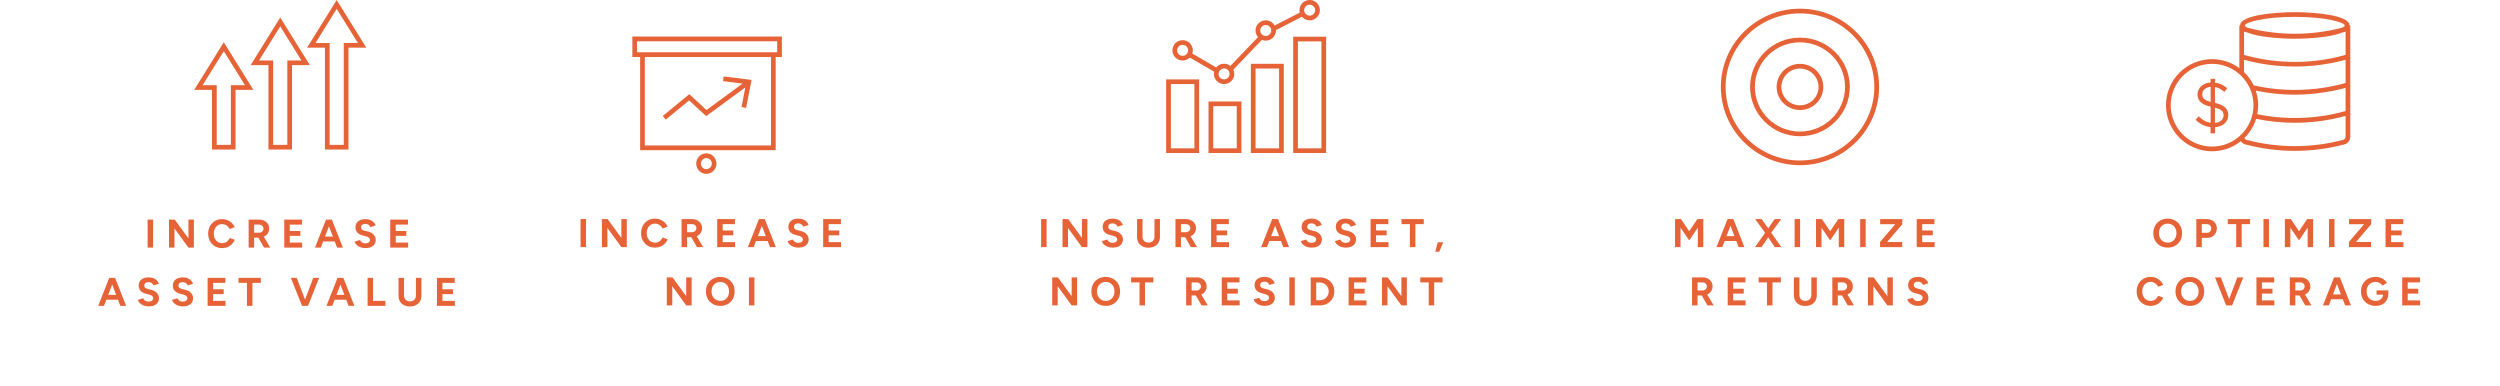 <svg width="1373" height="212" viewBox="0 0 1373 212" fill="none" xmlns="http://www.w3.org/2000/svg">
<path d="M81.07 136V120.6H84.084V136H81.07ZM92.819 136V120.6H95.965L103.489 130.94V120.6H106.481V136H103.489L95.833 125.462V136H92.819ZM122.023 136.264C120.527 136.264 119.199 135.927 118.041 135.252C116.882 134.563 115.973 133.624 115.313 132.436C114.653 131.233 114.323 129.855 114.323 128.3C114.323 126.745 114.653 125.374 115.313 124.186C115.973 122.983 116.875 122.045 118.019 121.37C119.177 120.681 120.505 120.336 122.001 120.336C123.057 120.336 124.039 120.527 124.949 120.908C125.858 121.275 126.65 121.795 127.325 122.47C128.014 123.13 128.542 123.893 128.909 124.758L126.115 125.792C125.865 125.249 125.535 124.78 125.125 124.384C124.714 123.973 124.245 123.658 123.717 123.438C123.189 123.203 122.617 123.086 122.001 123.086C121.106 123.086 120.307 123.313 119.603 123.768C118.913 124.208 118.371 124.817 117.975 125.594C117.593 126.371 117.403 127.273 117.403 128.3C117.403 129.327 117.601 130.236 117.997 131.028C118.393 131.805 118.943 132.421 119.647 132.876C120.351 133.316 121.157 133.536 122.067 133.536C122.697 133.536 123.269 133.419 123.783 133.184C124.311 132.935 124.773 132.597 125.169 132.172C125.579 131.747 125.909 131.255 126.159 130.698L128.953 131.71C128.586 132.605 128.058 133.397 127.369 134.086C126.694 134.775 125.902 135.311 124.993 135.692C124.083 136.073 123.093 136.264 122.023 136.264ZM136.556 136V120.6H142.276C143.361 120.6 144.322 120.813 145.158 121.238C145.994 121.663 146.647 122.25 147.116 122.998C147.585 123.731 147.82 124.589 147.82 125.572C147.82 126.54 147.571 127.405 147.072 128.168C146.588 128.916 145.921 129.503 145.07 129.928C144.219 130.339 143.251 130.544 142.166 130.544H139.57V136H136.556ZM145.026 136L141.462 129.818L143.772 128.168L148.436 136H145.026ZM139.57 127.794H142.298C142.753 127.794 143.156 127.699 143.508 127.508C143.875 127.317 144.161 127.053 144.366 126.716C144.586 126.379 144.696 125.997 144.696 125.572C144.696 124.912 144.454 124.377 143.97 123.966C143.501 123.555 142.892 123.35 142.144 123.35H139.57V127.794ZM156.126 136V120.6H165.872V123.35H159.14V126.848H164.948V129.532H159.14V133.25H165.96V136H156.126ZM185.141 136L179.245 120.6H182.259L188.331 136H185.141ZM172.975 136L179.047 120.6H182.061L176.165 136H172.975ZM175.835 132.612V129.95H185.493V132.612H175.835ZM200.736 136.264C199.959 136.264 199.233 136.169 198.558 135.978C197.883 135.787 197.282 135.523 196.754 135.186C196.226 134.834 195.786 134.445 195.434 134.02C195.097 133.595 194.877 133.147 194.774 132.678L197.722 131.798C197.913 132.297 198.25 132.729 198.734 133.096C199.218 133.448 199.827 133.631 200.56 133.646C201.337 133.661 201.968 133.492 202.452 133.14C202.951 132.788 203.2 132.333 203.2 131.776C203.2 131.292 203.002 130.889 202.606 130.566C202.225 130.229 201.697 129.972 201.022 129.796L199.02 129.268C198.272 129.077 197.612 128.791 197.04 128.41C196.468 128.014 196.021 127.53 195.698 126.958C195.375 126.386 195.214 125.719 195.214 124.956C195.214 123.504 195.691 122.375 196.644 121.568C197.612 120.747 198.976 120.336 200.736 120.336C201.719 120.336 202.577 120.483 203.31 120.776C204.058 121.055 204.681 121.458 205.18 121.986C205.679 122.514 206.06 123.137 206.324 123.856L203.398 124.758C203.222 124.259 202.899 123.834 202.43 123.482C201.961 123.13 201.367 122.954 200.648 122.954C199.915 122.954 199.335 123.123 198.91 123.46C198.499 123.797 198.294 124.274 198.294 124.89C198.294 125.374 198.455 125.755 198.778 126.034C199.115 126.313 199.57 126.525 200.142 126.672L202.166 127.178C203.486 127.501 204.513 128.08 205.246 128.916C205.979 129.752 206.346 130.683 206.346 131.71C206.346 132.619 206.126 133.419 205.686 134.108C205.246 134.783 204.608 135.311 203.772 135.692C202.936 136.073 201.924 136.264 200.736 136.264ZM214.319 136V120.6H224.065V123.35H217.333V126.848H223.141V129.532H217.333V133.25H224.153V136H214.319ZM66.091 168L60.195 152.6H63.209L69.281 168H66.091ZM53.925 168L59.997 152.6H63.011L57.115 168H53.925ZM56.785 164.612V161.95H66.443V164.612H56.785ZM81.686 168.264C80.909 168.264 80.183 168.169 79.508 167.978C78.834 167.787 78.232 167.523 77.704 167.186C77.176 166.834 76.736 166.445 76.384 166.02C76.047 165.595 75.827 165.147 75.724 164.678L78.672 163.798C78.863 164.297 79.2 164.729 79.684 165.096C80.168 165.448 80.777 165.631 81.51 165.646C82.288 165.661 82.918 165.492 83.402 165.14C83.901 164.788 84.15 164.333 84.15 163.776C84.15 163.292 83.952 162.889 83.556 162.566C83.175 162.229 82.647 161.972 81.972 161.796L79.97 161.268C79.222 161.077 78.562 160.791 77.99 160.41C77.418 160.014 76.971 159.53 76.648 158.958C76.326 158.386 76.164 157.719 76.164 156.956C76.164 155.504 76.641 154.375 77.594 153.568C78.562 152.747 79.926 152.336 81.686 152.336C82.669 152.336 83.527 152.483 84.26 152.776C85.008 153.055 85.632 153.458 86.13 153.986C86.629 154.514 87.01 155.137 87.274 155.856L84.348 156.758C84.172 156.259 83.85 155.834 83.38 155.482C82.911 155.13 82.317 154.954 81.598 154.954C80.865 154.954 80.286 155.123 79.86 155.46C79.45 155.797 79.244 156.274 79.244 156.89C79.244 157.374 79.406 157.755 79.728 158.034C80.066 158.313 80.52 158.525 81.092 158.672L83.116 159.178C84.436 159.501 85.463 160.08 86.196 160.916C86.93 161.752 87.296 162.683 87.296 163.71C87.296 164.619 87.076 165.419 86.636 166.108C86.196 166.783 85.558 167.311 84.722 167.692C83.886 168.073 82.874 168.264 81.686 168.264ZM100.44 168.264C99.662 168.264 98.936 168.169 98.262 167.978C97.587 167.787 96.986 167.523 96.458 167.186C95.93 166.834 95.49 166.445 95.138 166.02C94.8 165.595 94.58 165.147 94.478 164.678L97.426 163.798C97.616 164.297 97.954 164.729 98.438 165.096C98.922 165.448 99.53 165.631 100.264 165.646C101.041 165.661 101.672 165.492 102.156 165.14C102.654 164.788 102.904 164.333 102.904 163.776C102.904 163.292 102.706 162.889 102.31 162.566C101.928 162.229 101.4 161.972 100.726 161.796L98.724 161.268C97.976 161.077 97.316 160.791 96.744 160.41C96.172 160.014 95.724 159.53 95.402 158.958C95.079 158.386 94.918 157.719 94.918 156.956C94.918 155.504 95.394 154.375 96.348 153.568C97.316 152.747 98.68 152.336 100.44 152.336C101.422 152.336 102.28 152.483 103.014 152.776C103.762 153.055 104.385 153.458 104.884 153.986C105.382 154.514 105.764 155.137 106.028 155.856L103.102 156.758C102.926 156.259 102.603 155.834 102.134 155.482C101.664 155.13 101.07 154.954 100.352 154.954C99.618 154.954 99.039 155.123 98.614 155.46C98.203 155.797 97.998 156.274 97.998 156.89C97.998 157.374 98.159 157.755 98.482 158.034C98.819 158.313 99.274 158.525 99.846 158.672L101.87 159.178C103.19 159.501 104.216 160.08 104.95 160.916C105.683 161.752 106.05 162.683 106.05 163.71C106.05 164.619 105.83 165.419 105.39 166.108C104.95 166.783 104.312 167.311 103.476 167.692C102.64 168.073 101.628 168.264 100.44 168.264ZM114.023 168V152.6H123.769V155.35H117.037V158.848H122.845V161.532H117.037V165.25H123.857V168H114.023ZM135.624 168V155.35H131.004V152.6H143.236V155.35H138.638V168H135.624ZM166.21 168L172.04 152.6H175.274L169.158 168H166.21ZM165.88 168L159.742 152.6H162.976L168.828 168H165.88ZM191.456 168L185.56 152.6H188.574L194.646 168H191.456ZM179.29 168L185.362 152.6H188.376L182.48 168H179.29ZM182.15 164.612V161.95H191.808V164.612H182.15ZM201.881 168V152.6H204.895V165.25H211.671V168H201.881ZM225.115 168.308C223.839 168.308 222.732 168.059 221.793 167.56C220.855 167.061 220.129 166.365 219.615 165.47C219.117 164.561 218.867 163.49 218.867 162.258V152.6H221.881V162.258C221.881 162.918 222.013 163.497 222.277 163.996C222.556 164.48 222.937 164.854 223.421 165.118C223.92 165.382 224.499 165.514 225.159 165.514C225.819 165.514 226.391 165.382 226.875 165.118C227.374 164.854 227.755 164.48 228.019 163.996C228.298 163.497 228.437 162.918 228.437 162.258V152.6H231.451V162.258C231.451 163.49 231.187 164.561 230.659 165.47C230.146 166.365 229.413 167.061 228.459 167.56C227.521 168.059 226.406 168.308 225.115 168.308ZM239.968 168V152.6H249.714V155.35H242.982V158.848H248.79V161.532H242.982V165.25H249.802V168H239.968Z" fill="#E66338"/>
<path d="M318.83 135.729V120.329H321.844V135.729H318.83ZM330.579 135.729V120.329H333.725L341.249 130.669V120.329H344.241V135.729H341.249L333.593 125.191V135.729H330.579ZM359.783 135.993C358.287 135.993 356.959 135.656 355.801 134.981C354.642 134.292 353.733 133.353 353.073 132.165C352.413 130.963 352.083 129.584 352.083 128.029C352.083 126.475 352.413 125.103 353.073 123.915C353.733 122.713 354.635 121.774 355.779 121.099C356.937 120.41 358.265 120.065 359.761 120.065C360.817 120.065 361.799 120.256 362.709 120.637C363.618 121.004 364.41 121.525 365.085 122.199C365.774 122.859 366.302 123.622 366.669 124.487L363.875 125.521C363.625 124.979 363.295 124.509 362.885 124.113C362.474 123.703 362.005 123.387 361.477 123.167C360.949 122.933 360.377 122.815 359.761 122.815C358.866 122.815 358.067 123.043 357.363 123.497C356.673 123.937 356.131 124.546 355.735 125.323C355.353 126.101 355.163 127.003 355.163 128.029C355.163 129.056 355.361 129.965 355.757 130.757C356.153 131.535 356.703 132.151 357.407 132.605C358.111 133.045 358.917 133.265 359.827 133.265C360.457 133.265 361.029 133.148 361.543 132.913C362.071 132.664 362.533 132.327 362.929 131.901C363.339 131.476 363.669 130.985 363.919 130.427L366.713 131.439C366.346 132.334 365.818 133.126 365.129 133.815C364.454 134.505 363.662 135.04 362.753 135.421C361.843 135.803 360.853 135.993 359.783 135.993ZM374.316 135.729V120.329H380.036C381.121 120.329 382.082 120.542 382.918 120.967C383.754 121.393 384.407 121.979 384.876 122.727C385.345 123.461 385.58 124.319 385.58 125.301C385.58 126.269 385.331 127.135 384.832 127.897C384.348 128.645 383.681 129.232 382.83 129.657C381.979 130.068 381.011 130.273 379.926 130.273H377.33V135.729H374.316ZM382.786 135.729L379.222 129.547L381.532 127.897L386.196 135.729H382.786ZM377.33 127.523H380.058C380.513 127.523 380.916 127.428 381.268 127.237C381.635 127.047 381.921 126.783 382.126 126.445C382.346 126.108 382.456 125.727 382.456 125.301C382.456 124.641 382.214 124.106 381.73 123.695C381.261 123.285 380.652 123.079 379.904 123.079H377.33V127.523ZM393.886 135.729V120.329H403.632V123.079H396.9V126.577H402.708V129.261H396.9V132.979H403.72V135.729H393.886ZM422.901 135.729L417.005 120.329H420.019L426.091 135.729H422.901ZM410.735 135.729L416.807 120.329H419.821L413.925 135.729H410.735ZM413.595 132.341V129.679H423.253V132.341H413.595ZM438.496 135.993C437.719 135.993 436.993 135.898 436.318 135.707C435.643 135.517 435.042 135.253 434.514 134.915C433.986 134.563 433.546 134.175 433.194 133.749C432.857 133.324 432.637 132.877 432.534 132.407L435.482 131.527C435.673 132.026 436.01 132.459 436.494 132.825C436.978 133.177 437.587 133.361 438.32 133.375C439.097 133.39 439.728 133.221 440.212 132.869C440.711 132.517 440.96 132.063 440.96 131.505C440.96 131.021 440.762 130.618 440.366 130.295C439.985 129.958 439.457 129.701 438.782 129.525L436.78 128.997C436.032 128.807 435.372 128.521 434.8 128.139C434.228 127.743 433.781 127.259 433.458 126.687C433.135 126.115 432.974 125.448 432.974 124.685C432.974 123.233 433.451 122.104 434.404 121.297C435.372 120.476 436.736 120.065 438.496 120.065C439.479 120.065 440.337 120.212 441.07 120.505C441.818 120.784 442.441 121.187 442.94 121.715C443.439 122.243 443.82 122.867 444.084 123.585L441.158 124.487C440.982 123.989 440.659 123.563 440.19 123.211C439.721 122.859 439.127 122.683 438.408 122.683C437.675 122.683 437.095 122.852 436.67 123.189C436.259 123.527 436.054 124.003 436.054 124.619C436.054 125.103 436.215 125.485 436.538 125.763C436.875 126.042 437.33 126.255 437.902 126.401L439.926 126.907C441.246 127.23 442.273 127.809 443.006 128.645C443.739 129.481 444.106 130.413 444.106 131.439C444.106 132.349 443.886 133.148 443.446 133.837C443.006 134.512 442.368 135.04 441.532 135.421C440.696 135.803 439.684 135.993 438.496 135.993ZM452.079 135.729V120.329H461.825V123.079H455.093V126.577H460.901V129.261H455.093V132.979H461.913V135.729H452.079ZM366.196 167.729V152.329H369.342L376.866 162.669V152.329H379.858V167.729H376.866L369.21 157.191V167.729H366.196ZM395.642 167.993C394.087 167.993 392.709 167.656 391.506 166.981C390.318 166.292 389.387 165.353 388.712 164.165C388.037 162.963 387.7 161.591 387.7 160.051C387.7 158.482 388.037 157.103 388.712 155.915C389.387 154.713 390.311 153.774 391.484 153.099C392.672 152.425 394.036 152.087 395.576 152.087C397.131 152.087 398.495 152.432 399.668 153.121C400.856 153.796 401.787 154.735 402.462 155.937C403.137 157.125 403.474 158.497 403.474 160.051C403.474 161.591 403.137 162.963 402.462 164.165C401.802 165.353 400.878 166.292 399.69 166.981C398.517 167.656 397.167 167.993 395.642 167.993ZM395.642 165.243C396.581 165.243 397.402 165.023 398.106 164.583C398.825 164.129 399.382 163.513 399.778 162.735C400.189 161.958 400.394 161.063 400.394 160.051C400.394 159.025 400.189 158.123 399.778 157.345C399.367 156.568 398.803 155.959 398.084 155.519C397.365 155.065 396.529 154.837 395.576 154.837C394.652 154.837 393.823 155.065 393.09 155.519C392.371 155.959 391.807 156.568 391.396 157.345C390.985 158.123 390.78 159.025 390.78 160.051C390.78 161.063 390.985 161.958 391.396 162.735C391.807 163.513 392.379 164.129 393.112 164.583C393.845 165.023 394.689 165.243 395.642 165.243ZM411.308 167.729V152.329H414.322V167.729H411.308Z" fill="#E66338"/>
<path d="M571.779 135.729V120.329H574.793V135.729H571.779ZM583.528 135.729V120.329H586.674L594.198 130.669V120.329H597.19V135.729H594.198L586.542 125.191V135.729H583.528ZM611.104 135.993C610.326 135.993 609.6 135.898 608.926 135.707C608.251 135.517 607.65 135.253 607.122 134.915C606.594 134.563 606.154 134.175 605.802 133.749C605.464 133.324 605.244 132.877 605.142 132.407L608.09 131.527C608.28 132.026 608.618 132.459 609.102 132.825C609.586 133.177 610.194 133.361 610.928 133.375C611.705 133.39 612.336 133.221 612.82 132.869C613.318 132.517 613.568 132.063 613.568 131.505C613.568 131.021 613.37 130.618 612.974 130.295C612.592 129.958 612.064 129.701 611.39 129.525L609.388 128.997C608.64 128.807 607.98 128.521 607.408 128.139C606.836 127.743 606.388 127.259 606.066 126.687C605.743 126.115 605.582 125.448 605.582 124.685C605.582 123.233 606.058 122.104 607.012 121.297C607.98 120.476 609.344 120.065 611.104 120.065C612.086 120.065 612.944 120.212 613.678 120.505C614.426 120.784 615.049 121.187 615.548 121.715C616.046 122.243 616.428 122.867 616.692 123.585L613.766 124.487C613.59 123.989 613.267 123.563 612.798 123.211C612.328 122.859 611.734 122.683 611.016 122.683C610.282 122.683 609.703 122.852 609.278 123.189C608.867 123.527 608.662 124.003 608.662 124.619C608.662 125.103 608.823 125.485 609.146 125.763C609.483 126.042 609.938 126.255 610.51 126.401L612.534 126.907C613.854 127.23 614.88 127.809 615.614 128.645C616.347 129.481 616.714 130.413 616.714 131.439C616.714 132.349 616.494 133.148 616.054 133.837C615.614 134.512 614.976 135.04 614.14 135.421C613.304 135.803 612.292 135.993 611.104 135.993ZM630.715 136.037C629.439 136.037 628.331 135.788 627.393 135.289C626.454 134.791 625.728 134.094 625.215 133.199C624.716 132.29 624.467 131.219 624.467 129.987V120.329H627.481V129.987C627.481 130.647 627.613 131.227 627.877 131.725C628.155 132.209 628.537 132.583 629.021 132.847C629.519 133.111 630.099 133.243 630.759 133.243C631.419 133.243 631.991 133.111 632.475 132.847C632.973 132.583 633.355 132.209 633.619 131.725C633.897 131.227 634.037 130.647 634.037 129.987V120.329H637.051V129.987C637.051 131.219 636.787 132.29 636.259 133.199C635.745 134.094 635.012 134.791 634.059 135.289C633.12 135.788 632.005 136.037 630.715 136.037ZM645.567 135.729V120.329H651.287C652.372 120.329 653.333 120.542 654.169 120.967C655.005 121.393 655.658 121.979 656.127 122.727C656.596 123.461 656.831 124.319 656.831 125.301C656.831 126.269 656.582 127.135 656.083 127.897C655.599 128.645 654.932 129.232 654.081 129.657C653.23 130.068 652.262 130.273 651.177 130.273H648.581V135.729H645.567ZM654.037 135.729L650.473 129.547L652.783 127.897L657.447 135.729H654.037ZM648.581 127.523H651.309C651.764 127.523 652.167 127.428 652.519 127.237C652.886 127.047 653.172 126.783 653.377 126.445C653.597 126.108 653.707 125.727 653.707 125.301C653.707 124.641 653.465 124.106 652.981 123.695C652.512 123.285 651.903 123.079 651.155 123.079H648.581V127.523ZM665.137 135.729V120.329H674.883V123.079H668.151V126.577H673.959V129.261H668.151V132.979H674.971V135.729H665.137ZM704.784 135.729L698.888 120.329H701.902L707.974 135.729H704.784ZM692.618 135.729L698.69 120.329H701.704L695.808 135.729H692.618ZM695.478 132.341V129.679H705.136V132.341H695.478ZM720.379 135.993C719.602 135.993 718.876 135.898 718.201 135.707C717.526 135.517 716.925 135.253 716.397 134.915C715.869 134.563 715.429 134.175 715.077 133.749C714.74 133.324 714.52 132.877 714.417 132.407L717.365 131.527C717.556 132.026 717.893 132.459 718.377 132.825C718.861 133.177 719.47 133.361 720.203 133.375C720.98 133.39 721.611 133.221 722.095 132.869C722.594 132.517 722.843 132.063 722.843 131.505C722.843 131.021 722.645 130.618 722.249 130.295C721.868 129.958 721.34 129.701 720.665 129.525L718.663 128.997C717.915 128.807 717.255 128.521 716.683 128.139C716.111 127.743 715.664 127.259 715.341 126.687C715.018 126.115 714.857 125.448 714.857 124.685C714.857 123.233 715.334 122.104 716.287 121.297C717.255 120.476 718.619 120.065 720.379 120.065C721.362 120.065 722.22 120.212 722.953 120.505C723.701 120.784 724.324 121.187 724.823 121.715C725.322 122.243 725.703 122.867 725.967 123.585L723.041 124.487C722.865 123.989 722.542 123.563 722.073 123.211C721.604 122.859 721.01 122.683 720.291 122.683C719.558 122.683 718.978 122.852 718.553 123.189C718.142 123.527 717.937 124.003 717.937 124.619C717.937 125.103 718.098 125.485 718.421 125.763C718.758 126.042 719.213 126.255 719.785 126.401L721.809 126.907C723.129 127.23 724.156 127.809 724.889 128.645C725.622 129.481 725.989 130.413 725.989 131.439C725.989 132.349 725.769 133.148 725.329 133.837C724.889 134.512 724.251 135.04 723.415 135.421C722.579 135.803 721.567 135.993 720.379 135.993ZM739.132 135.993C738.355 135.993 737.629 135.898 736.954 135.707C736.28 135.517 735.678 135.253 735.15 134.915C734.622 134.563 734.182 134.175 733.83 133.749C733.493 133.324 733.273 132.877 733.17 132.407L736.118 131.527C736.309 132.026 736.646 132.459 737.13 132.825C737.614 133.177 738.223 133.361 738.956 133.375C739.734 133.39 740.364 133.221 740.848 132.869C741.347 132.517 741.596 132.063 741.596 131.505C741.596 131.021 741.398 130.618 741.002 130.295C740.621 129.958 740.093 129.701 739.418 129.525L737.416 128.997C736.668 128.807 736.008 128.521 735.436 128.139C734.864 127.743 734.417 127.259 734.094 126.687C733.772 126.115 733.61 125.448 733.61 124.685C733.61 123.233 734.087 122.104 735.04 121.297C736.008 120.476 737.372 120.065 739.132 120.065C740.115 120.065 740.973 120.212 741.706 120.505C742.454 120.784 743.078 121.187 743.576 121.715C744.075 122.243 744.456 122.867 744.72 123.585L741.794 124.487C741.618 123.989 741.296 123.563 740.826 123.211C740.357 122.859 739.763 122.683 739.044 122.683C738.311 122.683 737.732 122.852 737.306 123.189C736.896 123.527 736.69 124.003 736.69 124.619C736.69 125.103 736.852 125.485 737.174 125.763C737.512 126.042 737.966 126.255 738.538 126.401L740.562 126.907C741.882 127.23 742.909 127.809 743.642 128.645C744.376 129.481 744.742 130.413 744.742 131.439C744.742 132.349 744.522 133.148 744.082 133.837C743.642 134.512 743.004 135.04 742.168 135.421C741.332 135.803 740.32 135.993 739.132 135.993ZM752.716 135.729V120.329H762.462V123.079H755.73V126.577H761.538V129.261H755.73V132.979H762.55V135.729H752.716ZM774.317 135.729V123.079H769.697V120.329H781.929V123.079H777.331V135.729H774.317ZM788.264 138.237L789.606 133.045H792.62L790.464 138.237H788.264ZM577.877 167.729V152.329H581.023L588.547 162.669V152.329H591.539V167.729H588.547L580.891 157.191V167.729H577.877ZM607.323 167.993C605.768 167.993 604.39 167.656 603.187 166.981C601.999 166.292 601.068 165.353 600.393 164.165C599.718 162.963 599.381 161.591 599.381 160.051C599.381 158.482 599.718 157.103 600.393 155.915C601.068 154.713 601.992 153.774 603.165 153.099C604.353 152.425 605.717 152.087 607.257 152.087C608.812 152.087 610.176 152.432 611.349 153.121C612.537 153.796 613.468 154.735 614.143 155.937C614.818 157.125 615.155 158.497 615.155 160.051C615.155 161.591 614.818 162.963 614.143 164.165C613.483 165.353 612.559 166.292 611.371 166.981C610.198 167.656 608.848 167.993 607.323 167.993ZM607.323 165.243C608.262 165.243 609.083 165.023 609.787 164.583C610.506 164.129 611.063 163.513 611.459 162.735C611.87 161.958 612.075 161.063 612.075 160.051C612.075 159.025 611.87 158.123 611.459 157.345C611.048 156.568 610.484 155.959 609.765 155.519C609.046 155.065 608.21 154.837 607.257 154.837C606.333 154.837 605.504 155.065 604.771 155.519C604.052 155.959 603.488 156.568 603.077 157.345C602.666 158.123 602.461 159.025 602.461 160.051C602.461 161.063 602.666 161.958 603.077 162.735C603.488 163.513 604.06 164.129 604.793 164.583C605.526 165.023 606.37 165.243 607.323 165.243ZM625.816 167.729V155.079H621.196V152.329H633.428V155.079H628.83V167.729H625.816ZM651.43 167.729V152.329H657.15C658.235 152.329 659.196 152.542 660.032 152.967C660.868 153.393 661.52 153.979 661.99 154.727C662.459 155.461 662.694 156.319 662.694 157.301C662.694 158.269 662.444 159.135 661.946 159.897C661.462 160.645 660.794 161.232 659.944 161.657C659.093 162.068 658.125 162.273 657.04 162.273H654.444V167.729H651.43ZM659.9 167.729L656.336 161.547L658.646 159.897L663.31 167.729H659.9ZM654.444 159.523H657.172C657.626 159.523 658.03 159.428 658.382 159.237C658.748 159.047 659.034 158.783 659.24 158.445C659.46 158.108 659.57 157.727 659.57 157.301C659.57 156.641 659.328 156.106 658.844 155.695C658.374 155.285 657.766 155.079 657.018 155.079H654.444V159.523ZM670.999 167.729V152.329H680.745V155.079H674.013V158.577H679.821V161.261H674.013V164.979H680.833V167.729H670.999ZM694.514 167.993C693.737 167.993 693.011 167.898 692.336 167.707C691.662 167.517 691.06 167.253 690.532 166.915C690.004 166.563 689.564 166.175 689.212 165.749C688.875 165.324 688.655 164.877 688.552 164.407L691.5 163.527C691.691 164.026 692.028 164.459 692.512 164.825C692.996 165.177 693.605 165.361 694.338 165.375C695.116 165.39 695.746 165.221 696.23 164.869C696.729 164.517 696.978 164.063 696.978 163.505C696.978 163.021 696.78 162.618 696.384 162.295C696.003 161.958 695.475 161.701 694.8 161.525L692.798 160.997C692.05 160.807 691.39 160.521 690.818 160.139C690.246 159.743 689.799 159.259 689.476 158.687C689.154 158.115 688.992 157.448 688.992 156.685C688.992 155.233 689.469 154.104 690.422 153.297C691.39 152.476 692.754 152.065 694.514 152.065C695.497 152.065 696.355 152.212 697.088 152.505C697.836 152.784 698.46 153.187 698.958 153.715C699.457 154.243 699.838 154.867 700.102 155.585L697.176 156.487C697 155.989 696.678 155.563 696.208 155.211C695.739 154.859 695.145 154.683 694.426 154.683C693.693 154.683 693.114 154.852 692.688 155.189C692.278 155.527 692.072 156.003 692.072 156.619C692.072 157.103 692.234 157.485 692.556 157.763C692.894 158.042 693.348 158.255 693.92 158.401L695.944 158.907C697.264 159.23 698.291 159.809 699.024 160.645C699.758 161.481 700.124 162.413 700.124 163.439C700.124 164.349 699.904 165.148 699.464 165.837C699.024 166.512 698.386 167.04 697.55 167.421C696.714 167.803 695.702 167.993 694.514 167.993ZM708.098 167.729V152.329H711.112V167.729H708.098ZM719.847 167.729V152.329H724.775C726.344 152.329 727.73 152.659 728.933 153.319C730.15 153.979 731.096 154.889 731.771 156.047C732.46 157.191 732.805 158.519 732.805 160.029C732.805 161.525 732.46 162.853 731.771 164.011C731.096 165.17 730.15 166.079 728.933 166.739C727.73 167.399 726.344 167.729 724.775 167.729H719.847ZM722.861 164.913H724.775C725.479 164.913 726.132 164.789 726.733 164.539C727.334 164.29 727.855 163.945 728.295 163.505C728.75 163.065 729.102 162.552 729.351 161.965C729.6 161.364 729.725 160.719 729.725 160.029C729.725 159.34 729.6 158.702 729.351 158.115C729.102 157.514 728.75 156.993 728.295 156.553C727.855 156.113 727.334 155.769 726.733 155.519C726.132 155.27 725.479 155.145 724.775 155.145H722.861V164.913ZM740.641 167.729V152.329H750.387V155.079H743.655V158.577H749.463V161.261H743.655V164.979H750.475V167.729H740.641ZM758.986 167.729V152.329H762.132L769.656 162.669V152.329H772.648V167.729H769.656L762 157.191V167.729H758.986ZM784.648 167.729V155.079H780.028V152.329H792.26V155.079H787.662V167.729H784.648Z" fill="#E66338"/>
<path d="M919.934 135.729V120.329H923.212L927.7 126.973L932.188 120.329H935.444V135.729H932.452V125.037L927.7 132.033L922.948 125.059V135.729H919.934ZM954.858 135.729L948.962 120.329H951.976L958.048 135.729H954.858ZM942.692 135.729L948.764 120.329H951.778L945.882 135.729H942.692ZM945.552 132.341V129.679H955.21V132.341H945.552ZM963.831 135.729L969.793 127.303L974.633 120.329H978.219L972.389 128.337L967.461 135.729H963.831ZM974.699 135.729L969.771 128.337L963.941 120.329H967.527L972.367 127.281L978.329 135.729H974.699ZM985.604 135.729V120.329H988.618V135.729H985.604ZM997.354 135.729V120.329H1000.63L1005.12 126.973L1009.61 120.329H1012.86V135.729H1009.87V125.037L1005.12 132.033L1000.37 125.059V135.729H997.354ZM1021.61 135.729V120.329H1024.62V135.729H1021.61ZM1032.52 135.729V132.913L1040.86 123.145H1032.59V120.329H1044.75V123.145L1036.41 132.913H1044.69V135.729H1032.52ZM1052.65 135.729V120.329H1062.39V123.079H1055.66V126.577H1061.47V129.261H1055.66V132.979H1062.48V135.729H1052.65ZM929.278 167.729V152.329H934.998C936.083 152.329 937.044 152.542 937.88 152.967C938.716 153.393 939.368 153.979 939.838 154.727C940.307 155.461 940.542 156.319 940.542 157.301C940.542 158.269 940.292 159.135 939.794 159.897C939.31 160.645 938.642 161.232 937.792 161.657C936.941 162.068 935.973 162.273 934.888 162.273H932.292V167.729H929.278ZM937.748 167.729L934.184 161.547L936.494 159.897L941.158 167.729H937.748ZM932.292 159.523H935.02C935.474 159.523 935.878 159.428 936.23 159.237C936.596 159.047 936.882 158.783 937.088 158.445C937.308 158.108 937.418 157.727 937.418 157.301C937.418 156.641 937.176 156.106 936.692 155.695C936.222 155.285 935.614 155.079 934.866 155.079H932.292V159.523ZM948.847 167.729V152.329H958.593V155.079H951.861V158.577H957.669V161.261H951.861V164.979H958.681V167.729H948.847ZM970.448 167.729V155.079H965.828V152.329H978.06V155.079H973.462V167.729H970.448ZM991.458 168.037C990.182 168.037 989.075 167.788 988.136 167.289C987.197 166.791 986.471 166.094 985.958 165.199C985.459 164.29 985.21 163.219 985.21 161.987V152.329H988.224V161.987C988.224 162.647 988.356 163.227 988.62 163.725C988.899 164.209 989.28 164.583 989.764 164.847C990.263 165.111 990.842 165.243 991.502 165.243C992.162 165.243 992.734 165.111 993.218 164.847C993.717 164.583 994.098 164.209 994.362 163.725C994.641 163.227 994.78 162.647 994.78 161.987V152.329H997.794V161.987C997.794 163.219 997.53 164.29 997.002 165.199C996.489 166.094 995.755 166.791 994.802 167.289C993.863 167.788 992.749 168.037 991.458 168.037ZM1006.31 167.729V152.329H1012.03C1013.12 152.329 1014.08 152.542 1014.91 152.967C1015.75 153.393 1016.4 153.979 1016.87 154.727C1017.34 155.461 1017.57 156.319 1017.57 157.301C1017.57 158.269 1017.32 159.135 1016.83 159.897C1016.34 160.645 1015.67 161.232 1014.82 161.657C1013.97 162.068 1013.01 162.273 1011.92 162.273H1009.32V167.729H1006.31ZM1014.78 167.729L1011.22 161.547L1013.53 159.897L1018.19 167.729H1014.78ZM1009.32 159.523H1012.05C1012.51 159.523 1012.91 159.428 1013.26 159.237C1013.63 159.047 1013.91 158.783 1014.12 158.445C1014.34 158.108 1014.45 157.727 1014.45 157.301C1014.45 156.641 1014.21 156.106 1013.72 155.695C1013.25 155.285 1012.65 155.079 1011.9 155.079H1009.32V159.523ZM1025.88 167.729V152.329H1029.03L1036.55 162.669V152.329H1039.54V167.729H1036.55L1028.89 157.191V167.729H1025.88ZM1053.46 167.993C1052.68 167.993 1051.95 167.898 1051.28 167.707C1050.6 167.517 1050 167.253 1049.47 166.915C1048.95 166.563 1048.51 166.175 1048.15 165.749C1047.82 165.324 1047.6 164.877 1047.49 164.407L1050.44 163.527C1050.63 164.026 1050.97 164.459 1051.45 164.825C1051.94 165.177 1052.55 165.361 1053.28 165.375C1054.06 165.39 1054.69 165.221 1055.17 164.869C1055.67 164.517 1055.92 164.063 1055.92 163.505C1055.92 163.021 1055.72 162.618 1055.33 162.295C1054.94 161.958 1054.42 161.701 1053.74 161.525L1051.74 160.997C1050.99 160.807 1050.33 160.521 1049.76 160.139C1049.19 159.743 1048.74 159.259 1048.42 158.687C1048.09 158.115 1047.93 157.448 1047.93 156.685C1047.93 155.233 1048.41 154.104 1049.36 153.297C1050.33 152.476 1051.7 152.065 1053.46 152.065C1054.44 152.065 1055.3 152.212 1056.03 152.505C1056.78 152.784 1057.4 153.187 1057.9 153.715C1058.4 154.243 1058.78 154.867 1059.04 155.585L1056.12 156.487C1055.94 155.989 1055.62 155.563 1055.15 155.211C1054.68 154.859 1054.09 154.683 1053.37 154.683C1052.63 154.683 1052.05 154.852 1051.63 155.189C1051.22 155.527 1051.01 156.003 1051.01 156.619C1051.01 157.103 1051.17 157.485 1051.5 157.763C1051.83 158.042 1052.29 158.255 1052.86 158.401L1054.89 158.907C1056.21 159.23 1057.23 159.809 1057.97 160.645C1058.7 161.481 1059.07 162.413 1059.07 163.439C1059.07 164.349 1058.85 165.148 1058.41 165.837C1057.97 166.512 1057.33 167.04 1056.49 167.421C1055.66 167.803 1054.64 167.993 1053.46 167.993Z" fill="#E66338"/>
<path d="M1190.55 135.993C1188.99 135.993 1187.61 135.656 1186.41 134.981C1185.22 134.292 1184.29 133.353 1183.62 132.165C1182.94 130.963 1182.61 129.591 1182.61 128.051C1182.61 126.482 1182.94 125.103 1183.62 123.915C1184.29 122.713 1185.22 121.774 1186.39 121.099C1187.58 120.425 1188.94 120.087 1190.48 120.087C1192.04 120.087 1193.4 120.432 1194.57 121.121C1195.76 121.796 1196.69 122.735 1197.37 123.937C1198.04 125.125 1198.38 126.497 1198.38 128.051C1198.38 129.591 1198.04 130.963 1197.37 132.165C1196.71 133.353 1195.78 134.292 1194.6 134.981C1193.42 135.656 1192.07 135.993 1190.55 135.993ZM1190.55 133.243C1191.49 133.243 1192.31 133.023 1193.01 132.583C1193.73 132.129 1194.29 131.513 1194.68 130.735C1195.09 129.958 1195.3 129.063 1195.3 128.051C1195.3 127.025 1195.09 126.123 1194.68 125.345C1194.27 124.568 1193.71 123.959 1192.99 123.519C1192.27 123.065 1191.43 122.837 1190.48 122.837C1189.56 122.837 1188.73 123.065 1188 123.519C1187.28 123.959 1186.71 124.568 1186.3 125.345C1185.89 126.123 1185.69 127.025 1185.69 128.051C1185.69 129.063 1185.89 129.958 1186.3 130.735C1186.71 131.513 1187.28 132.129 1188.02 132.583C1188.75 133.023 1189.59 133.243 1190.55 133.243ZM1206.21 135.729V120.329H1211.93C1213.02 120.329 1213.98 120.549 1214.82 120.989C1215.65 121.415 1216.3 122.016 1216.77 122.793C1217.24 123.556 1217.48 124.443 1217.48 125.455C1217.48 126.453 1217.25 127.34 1216.8 128.117C1216.34 128.895 1215.72 129.511 1214.93 129.965C1214.13 130.405 1213.22 130.625 1212.18 130.625H1209.23V135.729H1206.21ZM1209.23 127.853H1212.11C1212.78 127.853 1213.33 127.633 1213.76 127.193C1214.2 126.739 1214.42 126.159 1214.42 125.455C1214.42 124.751 1214.18 124.179 1213.69 123.739C1213.22 123.299 1212.62 123.079 1211.87 123.079H1209.23V127.853ZM1228.12 135.729V123.079H1223.5V120.329H1235.73V123.079H1231.13V135.729H1228.12ZM1243.1 135.729V120.329H1246.11V135.729H1243.1ZM1254.85 135.729V120.329H1258.12L1262.61 126.973L1267.1 120.329H1270.36V135.729H1267.36V125.037L1262.61 132.033L1257.86 125.059V135.729H1254.85ZM1279.1 135.729V120.329H1282.11V135.729H1279.1ZM1290.01 135.729V132.913L1298.35 123.145H1290.08V120.329H1302.25V123.145L1293.91 132.913H1302.18V135.729H1290.01ZM1310.14 135.729V120.329H1319.89V123.079H1313.15V126.577H1318.96V129.261H1313.15V132.979H1319.97V135.729H1310.14ZM1181.15 167.993C1179.66 167.993 1178.33 167.656 1177.17 166.981C1176.01 166.292 1175.1 165.353 1174.44 164.165C1173.78 162.963 1173.45 161.584 1173.45 160.029C1173.45 158.475 1173.78 157.103 1174.44 155.915C1175.1 154.713 1176 153.774 1177.15 153.099C1178.31 152.41 1179.63 152.065 1181.13 152.065C1182.19 152.065 1183.17 152.256 1184.08 152.637C1184.99 153.004 1185.78 153.525 1186.45 154.199C1187.14 154.859 1187.67 155.622 1188.04 156.487L1185.24 157.521C1185 156.979 1184.67 156.509 1184.25 156.113C1183.84 155.703 1183.37 155.387 1182.85 155.167C1182.32 154.933 1181.75 154.815 1181.13 154.815C1180.24 154.815 1179.44 155.043 1178.73 155.497C1178.04 155.937 1177.5 156.546 1177.1 157.323C1176.72 158.101 1176.53 159.003 1176.53 160.029C1176.53 161.056 1176.73 161.965 1177.13 162.757C1177.52 163.535 1178.07 164.151 1178.78 164.605C1179.48 165.045 1180.29 165.265 1181.2 165.265C1181.83 165.265 1182.4 165.148 1182.91 164.913C1183.44 164.664 1183.9 164.327 1184.3 163.901C1184.71 163.476 1185.04 162.985 1185.29 162.427L1188.08 163.439C1187.72 164.334 1187.19 165.126 1186.5 165.815C1185.82 166.505 1185.03 167.04 1184.12 167.421C1183.21 167.803 1182.22 167.993 1181.15 167.993ZM1202.73 167.993C1201.17 167.993 1199.79 167.656 1198.59 166.981C1197.4 166.292 1196.47 165.353 1195.8 164.165C1195.12 162.963 1194.78 161.591 1194.78 160.051C1194.78 158.482 1195.12 157.103 1195.8 155.915C1196.47 154.713 1197.39 153.774 1198.57 153.099C1199.76 152.425 1201.12 152.087 1202.66 152.087C1204.21 152.087 1205.58 152.432 1206.75 153.121C1207.94 153.796 1208.87 154.735 1209.55 155.937C1210.22 157.125 1210.56 158.497 1210.56 160.051C1210.56 161.591 1210.22 162.963 1209.55 164.165C1208.89 165.353 1207.96 166.292 1206.77 166.981C1205.6 167.656 1204.25 167.993 1202.73 167.993ZM1202.73 165.243C1203.66 165.243 1204.49 165.023 1205.19 164.583C1205.91 164.129 1206.47 163.513 1206.86 162.735C1207.27 161.958 1207.48 161.063 1207.48 160.051C1207.48 159.025 1207.27 158.123 1206.86 157.345C1206.45 156.568 1205.89 155.959 1205.17 155.519C1204.45 155.065 1203.61 154.837 1202.66 154.837C1201.74 154.837 1200.91 155.065 1200.17 155.519C1199.46 155.959 1198.89 156.568 1198.48 157.345C1198.07 158.123 1197.86 159.025 1197.86 160.051C1197.86 161.063 1198.07 161.958 1198.48 162.735C1198.89 163.513 1199.46 164.129 1200.2 164.583C1200.93 165.023 1201.77 165.243 1202.73 165.243ZM1222.93 167.729L1228.76 152.329H1232L1225.88 167.729H1222.93ZM1222.6 167.729L1216.47 152.329H1219.7L1225.55 167.729H1222.6ZM1239.23 167.729V152.329H1248.98V155.079H1242.24V158.577H1248.05V161.261H1242.24V164.979H1249.06V167.729H1239.23ZM1257.57 167.729V152.329H1263.29C1264.38 152.329 1265.34 152.542 1266.18 152.967C1267.01 153.393 1267.67 153.979 1268.13 154.727C1268.6 155.461 1268.84 156.319 1268.84 157.301C1268.84 158.269 1268.59 159.135 1268.09 159.897C1267.61 160.645 1266.94 161.232 1266.09 161.657C1265.24 162.068 1264.27 162.273 1263.18 162.273H1260.59V167.729H1257.57ZM1266.04 167.729L1262.48 161.547L1264.79 159.897L1269.45 167.729H1266.04ZM1260.59 159.523H1263.32C1263.77 159.523 1264.17 159.428 1264.53 159.237C1264.89 159.047 1265.18 158.783 1265.38 158.445C1265.6 158.108 1265.71 157.727 1265.71 157.301C1265.71 156.641 1265.47 156.106 1264.99 155.695C1264.52 155.285 1263.91 155.079 1263.16 155.079H1260.59V159.523ZM1287.94 167.729L1282.05 152.329H1285.06L1291.13 167.729H1287.94ZM1275.78 167.729L1281.85 152.329H1284.86L1278.97 167.729H1275.78ZM1278.64 164.341V161.679H1288.3V164.341H1278.64ZM1304.7 167.993C1303.13 167.993 1301.74 167.656 1300.52 166.981C1299.32 166.292 1298.37 165.353 1297.68 164.165C1296.99 162.963 1296.65 161.584 1296.65 160.029C1296.65 158.475 1296.99 157.103 1297.68 155.915C1298.37 154.713 1299.32 153.774 1300.52 153.099C1301.74 152.41 1303.13 152.065 1304.7 152.065C1305.64 152.065 1306.51 152.205 1307.3 152.483C1308.09 152.762 1308.79 153.151 1309.39 153.649C1310 154.133 1310.52 154.691 1310.93 155.321L1308.46 156.861C1308.21 156.465 1307.88 156.113 1307.47 155.805C1307.08 155.497 1306.64 155.255 1306.15 155.079C1305.67 154.903 1305.19 154.815 1304.7 154.815C1303.73 154.815 1302.88 155.043 1302.13 155.497C1301.38 155.937 1300.79 156.546 1300.37 157.323C1299.94 158.101 1299.73 159.003 1299.73 160.029C1299.73 161.041 1299.94 161.943 1300.35 162.735C1300.77 163.527 1301.37 164.151 1302.13 164.605C1302.89 165.045 1303.77 165.265 1304.77 165.265C1305.55 165.265 1306.23 165.111 1306.84 164.803C1307.45 164.495 1307.94 164.063 1308.29 163.505C1308.64 162.948 1308.82 162.303 1308.82 161.569L1311.68 161.129C1311.68 162.581 1311.38 163.821 1310.77 164.847C1310.19 165.874 1309.37 166.659 1308.31 167.201C1307.27 167.729 1306.07 167.993 1304.7 167.993ZM1305.21 161.833V159.479H1311.68V161.349L1310.05 161.833H1305.21ZM1319.29 167.729V152.329H1329.04V155.079H1322.31V158.577H1328.11V161.261H1322.31V164.979H1329.13V167.729H1319.29Z" fill="#E66338"/>
<g clip-path="url(#clip0_8270_838)">
<path d="M106.639 49.366H116.429V82.135H129.378V49.366H139.168L122.903 23.201L106.639 49.366ZM126.788 46.803V79.572H119.018V46.803H111.275L122.903 28.096L134.532 46.803H126.788Z" fill="#E66338"/>
<path d="M137.641 35.767H147.43V82.135H160.38V35.767H170.17L153.905 9.602L137.641 35.767ZM157.79 33.204V79.572H150.02V33.204H142.277L153.905 14.496L165.534 33.204H157.79Z" fill="#E66338"/>
<path d="M184.915 0L168.65 26.165H178.44V82.135H191.39V26.165H201.18L184.915 0ZM188.8 23.602V79.572H181.03V23.602H173.286L184.915 4.895L196.544 23.602H188.8Z" fill="#E66338"/>
</g>
<g clip-path="url(#clip1_8270_838)">
<path d="M429.413 20.054H347.287V31.319H351.559V82.483H426.008V31.319H429.413V20.054ZM423.435 79.875H354.132V31.319H423.435V79.875ZM426.84 28.712H426.008H351.559H349.86V22.662H426.84V28.712Z" fill="#E66338"/>
<path d="M378.465 55.154L387.831 63.777L409.325 48.017L407.233 58.753L409.754 59.257L412.756 43.897L397.42 41.976L397.103 44.567L407.816 45.905L388.02 60.43L378.559 51.712L364.004 63.69L365.625 65.715L378.465 55.154Z" fill="#E66338"/>
<path d="M387.926 84.213C384.855 84.213 382.359 86.742 382.359 89.854C382.359 92.966 384.855 95.495 387.926 95.495C390.997 95.495 393.492 92.966 393.492 89.854C393.492 86.742 390.997 84.213 387.926 84.213ZM387.926 92.888C386.279 92.888 384.933 91.532 384.933 89.854C384.933 88.176 386.271 86.82 387.926 86.82C389.581 86.82 390.919 88.176 390.919 89.854C390.919 91.532 389.573 92.888 387.926 92.888Z" fill="#E66338"/>
</g>
<g clip-path="url(#clip2_8270_838)">
<path d="M649.506 33.232C651.042 33.232 652.432 32.613 653.451 31.606L666.797 39.368C666.711 39.764 666.659 40.168 666.659 40.581C666.659 43.661 669.171 46.166 672.262 46.166C675.352 46.166 677.865 43.661 677.865 40.581C677.865 39.746 677.675 38.955 677.347 38.249L693.024 21.9C693.68 22.175 694.405 22.321 695.165 22.321C698.255 22.321 700.767 19.817 700.767 16.737C700.767 16.582 700.759 16.427 700.741 16.272L700.854 16.496L715.029 9.216C716.056 10.412 717.575 11.169 719.276 11.169C722.367 11.169 724.879 8.665 724.879 5.585C724.879 2.504 722.349 0 719.267 0C716.177 0 713.665 2.504 713.665 5.585C713.665 6.049 713.725 6.497 713.837 6.927L700.025 14.009C699.067 12.314 697.236 11.161 695.147 11.161C692.057 11.161 689.545 13.665 689.545 16.745C689.545 18.131 690.054 19.396 690.891 20.368L675.715 36.201C674.765 35.452 673.557 34.996 672.253 34.996C670.509 34.996 668.955 35.788 667.928 37.036L654.806 29.412C654.996 28.852 655.1 28.267 655.1 27.648C655.1 24.567 652.588 22.063 649.497 22.063C646.407 22.063 643.895 24.567 643.895 27.648C643.895 30.728 646.415 33.232 649.506 33.232ZM719.267 2.581C720.925 2.581 722.28 3.924 722.28 5.585C722.28 7.245 720.933 8.588 719.267 8.588C717.601 8.588 716.255 7.237 716.255 5.585C716.255 3.932 717.601 2.581 719.267 2.581ZM695.147 13.742C696.805 13.742 698.16 15.085 698.16 16.745C698.16 18.397 696.813 19.748 695.147 19.748C693.481 19.748 692.135 18.406 692.135 16.745C692.135 15.093 693.49 13.742 695.147 13.742ZM672.262 37.586C673.919 37.586 675.275 38.929 675.275 40.59C675.275 42.242 673.928 43.593 672.262 43.593C670.596 43.593 669.249 42.25 669.249 40.59C669.249 38.929 670.596 37.586 672.262 37.586ZM649.506 24.653C651.163 24.653 652.519 25.996 652.519 27.656C652.519 29.317 651.172 30.659 649.506 30.659C647.84 30.659 646.493 29.317 646.493 27.656C646.493 25.996 647.848 24.653 649.506 24.653Z" fill="#E66338"/>
<path d="M640.459 84.036H658.553V43.593H640.459V84.036ZM643.049 46.174H655.963V81.455H643.049V46.174Z" fill="#E66338"/>
<path d="M663.715 84.036H681.809V55.709H663.715V84.036ZM666.305 58.29H679.219V81.454H666.305V58.29Z" fill="#E66338"/>
<path d="M686.963 84.036H705.057V35.057H686.963V84.036ZM689.553 37.638H702.467V81.455H689.553V37.638Z" fill="#E66338"/>
<path d="M710.221 20.17V84.027H728.315V20.17H710.221ZM725.725 81.454H712.811V22.751H725.725V81.454Z" fill="#E66338"/>
</g>
<g clip-path="url(#clip3_8270_838)">
<path d="M988.541 35.065C981.473 35.065 975.727 40.749 975.727 47.748C975.727 54.738 981.473 60.421 988.541 60.421C995.609 60.421 1001.36 54.738 1001.36 47.748C1001.36 40.757 995.609 35.065 988.541 35.065ZM988.541 57.842C982.907 57.842 978.335 53.31 978.335 47.748C978.335 42.176 982.916 37.645 988.541 37.645C994.166 37.645 998.747 42.176 998.747 47.748C998.747 53.319 994.174 57.842 988.541 57.842Z" fill="#E66338"/>
<path d="M988.541 20.655C973.44 20.655 961.156 32.804 961.156 47.739C961.156 62.674 973.44 74.823 988.541 74.823C1003.64 74.823 1015.93 62.674 1015.93 47.739C1015.93 32.804 1003.64 20.655 988.541 20.655ZM988.541 72.252C974.875 72.252 963.764 61.255 963.764 47.748C963.764 34.24 974.883 23.243 988.541 23.243C1002.2 23.243 1013.32 34.24 1013.32 47.748C1013.32 61.255 1002.21 72.252 988.541 72.252Z" fill="#E66338"/>
<path d="M988.54 4.775C964.581 4.775 945.09 24.051 945.09 47.748C945.09 71.444 964.581 90.721 988.54 90.721C1012.5 90.721 1031.99 71.444 1031.99 47.748C1031.99 24.051 1012.5 4.775 988.54 4.775ZM988.54 88.141C966.024 88.141 947.698 70.016 947.698 47.748C947.698 25.479 966.024 7.354 988.54 7.354C1011.06 7.354 1029.38 25.479 1029.38 47.748C1029.38 70.016 1011.06 88.141 988.54 88.141Z" fill="#E66338"/>
</g>
<g clip-path="url(#clip4_8270_838)">
<path d="M1290.34 14.102C1290.34 14.059 1290.36 14.016 1290.36 13.973C1290.35 8.206 1270.7 6.685 1260.31 6.685C1249.92 6.685 1230.27 8.206 1230.27 13.973C1230.27 14.016 1230.28 14.059 1230.28 14.102L1229.85 13.973V29.4V32.09V37.393C1225.65 34.316 1220.48 32.485 1214.88 32.485C1200.91 32.485 1189.56 43.83 1189.56 57.779C1189.56 71.728 1200.91 83.072 1214.88 83.072C1220.84 83.072 1226.32 81.001 1230.65 77.546C1231.25 78.397 1232.1 79.033 1233.1 79.299C1241.96 81.654 1251.11 82.849 1260.31 82.849C1269.51 82.849 1278.69 81.654 1287.56 79.291C1289.46 78.784 1290.78 77.048 1290.78 75.062V62.953V60.263V47.526V44.844V32.09V29.4V13.973L1290.34 14.102ZM1232.85 13.973C1232.85 12.563 1242.19 9.263 1260.31 9.263C1278.43 9.263 1287.77 12.563 1287.77 13.973C1287.77 14.316 1287.2 14.781 1286.09 15.271C1269.16 19.637 1251.46 19.637 1234.52 15.271C1233.42 14.781 1232.85 14.316 1232.85 13.973ZM1288.2 17.393V30.139C1287.65 30.294 1287.1 30.44 1286.55 30.586C1286.12 30.698 1285.7 30.818 1285.27 30.921C1284.52 31.11 1283.78 31.273 1283.03 31.445C1282.6 31.54 1282.17 31.643 1281.74 31.738C1281 31.892 1280.26 32.038 1279.51 32.176C1279.06 32.262 1278.63 32.348 1278.18 32.425C1277.46 32.554 1276.72 32.666 1276 32.777C1275.54 32.846 1275.07 32.923 1274.62 32.992C1273.91 33.087 1273.21 33.173 1272.51 33.25C1272.02 33.31 1271.53 33.379 1271.04 33.431C1270.37 33.499 1269.69 33.551 1269.02 33.611C1268.49 33.654 1267.97 33.706 1267.45 33.749C1266.81 33.792 1266.17 33.817 1265.53 33.852C1264.97 33.877 1264.42 33.92 1263.87 33.938C1263.27 33.955 1262.67 33.964 1262.06 33.972C1260.89 33.989 1259.71 33.989 1258.53 33.972C1257.94 33.964 1257.36 33.964 1256.77 33.938C1256.2 33.92 1255.63 33.877 1255.05 33.852C1254.43 33.817 1253.81 33.8 1253.19 33.757C1252.65 33.723 1252.11 33.663 1251.58 33.62C1250.92 33.568 1250.27 33.517 1249.62 33.448C1249.11 33.396 1248.6 33.328 1248.09 33.267C1247.4 33.181 1246.72 33.104 1246.04 33.01C1245.55 32.941 1245.08 32.863 1244.61 32.786C1243.89 32.674 1243.18 32.571 1242.47 32.442C1242.01 32.365 1241.55 32.27 1241.1 32.184C1240.37 32.047 1239.64 31.909 1238.9 31.755C1238.47 31.66 1238.03 31.557 1237.59 31.454C1236.85 31.291 1236.11 31.119 1235.37 30.938C1234.94 30.826 1234.51 30.715 1234.07 30.594C1233.52 30.448 1232.97 30.302 1232.43 30.148V17.393C1233 17.548 1233.58 17.686 1234.16 17.832C1240.41 20.462 1252.79 21.269 1260.32 21.269C1267.85 21.269 1280.23 20.47 1286.48 17.832C1287.05 17.686 1287.63 17.548 1288.2 17.393ZM1232.42 32.82C1232.7 32.898 1232.99 32.958 1233.27 33.035C1233.93 33.207 1234.59 33.379 1235.25 33.542C1235.76 33.663 1236.25 33.783 1236.76 33.895C1237.45 34.049 1238.14 34.204 1238.83 34.35C1239.3 34.445 1239.76 34.539 1240.24 34.625C1240.97 34.763 1241.7 34.909 1242.43 35.029C1242.84 35.098 1243.26 35.158 1243.67 35.227C1244.46 35.356 1245.25 35.476 1246.05 35.588C1246.38 35.631 1246.71 35.665 1247.03 35.708C1247.91 35.82 1248.8 35.932 1249.68 36.017C1249.87 36.035 1250.06 36.052 1250.25 36.069C1253.59 36.387 1256.95 36.559 1260.31 36.559C1263.67 36.559 1267.03 36.387 1270.37 36.069C1270.56 36.052 1270.75 36.035 1270.94 36.017C1271.83 35.932 1272.71 35.82 1273.58 35.708C1273.91 35.665 1274.24 35.631 1274.56 35.588C1275.36 35.476 1276.16 35.356 1276.95 35.227C1277.36 35.158 1277.77 35.098 1278.19 35.029C1278.92 34.9 1279.65 34.763 1280.38 34.625C1280.85 34.531 1281.32 34.445 1281.79 34.35C1282.48 34.204 1283.17 34.058 1283.86 33.895C1284.36 33.783 1284.86 33.663 1285.37 33.542C1286.03 33.379 1286.7 33.207 1287.35 33.035C1287.63 32.958 1287.92 32.898 1288.2 32.82V45.566C1287.81 45.678 1287.4 45.789 1287 45.893C1286.51 46.03 1286 46.159 1285.5 46.288C1284.92 46.434 1284.36 46.563 1283.78 46.7C1283.29 46.812 1282.8 46.932 1282.3 47.036C1281.71 47.165 1281.12 47.276 1280.53 47.397C1280.05 47.491 1279.56 47.594 1279.07 47.68C1278.47 47.792 1277.86 47.895 1277.25 47.99C1276.78 48.067 1276.3 48.153 1275.83 48.222C1275.2 48.316 1274.58 48.394 1273.95 48.48C1273.5 48.54 1273.04 48.608 1272.58 48.66C1271.92 48.737 1271.28 48.797 1270.62 48.866C1270.19 48.909 1269.76 48.961 1269.32 48.995C1268.64 49.055 1267.95 49.098 1267.27 49.141C1266.86 49.167 1266.46 49.202 1266.06 49.227C1265.33 49.27 1264.61 49.296 1263.89 49.313C1263.52 49.322 1263.16 49.348 1262.79 49.356C1262.01 49.373 1261.24 49.373 1260.46 49.373C1260.15 49.373 1259.84 49.382 1259.52 49.382C1258.67 49.373 1257.82 49.348 1256.98 49.322C1256.73 49.313 1256.49 49.313 1256.24 49.305C1255.3 49.27 1254.36 49.21 1253.42 49.15C1253.26 49.141 1253.12 49.133 1252.96 49.124C1251.9 49.047 1250.84 48.952 1249.77 48.849C1249.74 48.849 1249.72 48.84 1249.69 48.84C1245.68 48.428 1241.67 47.766 1237.73 46.881C1236.4 44.131 1234.59 41.656 1232.42 39.559V32.82ZM1260.31 51.995C1267.22 51.995 1274.09 51.298 1280.86 49.958C1281.28 49.872 1281.71 49.794 1282.14 49.709C1282.69 49.588 1283.24 49.468 1283.79 49.339C1284.41 49.202 1285.03 49.055 1285.65 48.901C1286.14 48.78 1286.62 48.651 1287.1 48.531C1287.46 48.437 1287.83 48.351 1288.19 48.248V60.984C1287.56 61.165 1286.93 61.337 1286.29 61.5C1286.18 61.526 1286.07 61.56 1285.96 61.586C1285.03 61.827 1284.09 62.05 1283.14 62.265C1283.06 62.282 1282.99 62.3 1282.91 62.317C1281.93 62.532 1280.95 62.738 1279.97 62.927C1279.92 62.935 1279.88 62.944 1279.83 62.953C1278.81 63.15 1277.8 63.331 1276.78 63.494C1276.76 63.494 1276.75 63.503 1276.73 63.503C1264.47 65.471 1251.88 65.213 1239.69 62.738C1240.01 61.131 1240.18 59.472 1240.18 57.77C1240.18 54.977 1239.71 52.287 1238.87 49.777C1245.97 51.247 1253.16 51.995 1260.31 51.995ZM1239.07 65.265C1246.07 66.7 1253.21 67.43 1260.31 67.43C1268.5 67.43 1276.65 66.459 1284.62 64.577C1284.86 64.517 1285.11 64.465 1285.35 64.405C1286.1 64.225 1286.85 64.027 1287.6 63.829C1287.8 63.778 1288 63.726 1288.2 63.675V75.054C1288.2 75.87 1287.66 76.584 1286.89 76.79C1269.51 81.414 1251.15 81.414 1233.76 76.798C1233.25 76.661 1232.84 76.291 1232.62 75.801C1235.57 72.914 1237.81 69.304 1239.07 65.265ZM1192.14 57.779C1192.14 45.248 1202.34 35.064 1214.88 35.064C1227.41 35.064 1237.61 45.257 1237.61 57.779C1237.61 70.301 1227.42 80.503 1214.88 80.503C1202.33 80.503 1192.14 70.309 1192.14 57.779Z" fill="#E66338"/>
<path d="M1216.45 56.507V47.809C1218.18 48.11 1219.68 48.858 1221.24 50.216L1221.57 50.499L1223.25 48.505L1222.91 48.23C1220.76 46.511 1218.88 45.678 1216.51 45.394V43.314H1214.01V45.3C1209.86 45.566 1206.88 48.273 1206.88 51.857C1206.88 55.381 1209.04 57.409 1214.08 58.578V67.422C1211.75 67.104 1209.85 66.107 1207.81 64.164L1207.49 63.846L1205.8 65.84L1206.12 66.115C1208.58 68.298 1211.1 69.476 1214.02 69.811V73.214H1216.52V69.871C1220.82 69.579 1223.79 66.872 1223.79 63.185C1223.79 59.712 1221.52 57.641 1216.45 56.507ZM1221.19 63.331C1221.19 65.617 1219.26 67.284 1216.44 67.499V59.128C1220.4 60.116 1221.19 61.431 1221.19 63.331ZM1209.48 51.728C1209.48 49.554 1211.39 47.912 1214.09 47.697V55.957C1210.23 54.925 1209.48 53.662 1209.48 51.728Z" fill="#E66338"/>
</g>
<defs>
<clipPath id="clip0_8270_838">
<rect width="94.54" height="82.126" fill="white" transform="translate(106.639)"/>
</clipPath>
<clipPath id="clip1_8270_838">
<rect width="82.126" height="75.441" fill="white" transform="translate(347.287 20.054)"/>
</clipPath>
<clipPath id="clip2_8270_838">
<rect width="87.856" height="84.036" fill="white" transform="translate(640.459)"/>
</clipPath>
<clipPath id="clip3_8270_838">
<rect width="86.901" height="85.946" fill="white" transform="translate(945.09 4.775)"/>
</clipPath>
<clipPath id="clip4_8270_838">
<rect width="101.225" height="76.396" fill="white" transform="translate(1189.56 6.685)"/>
</clipPath>
</defs>
</svg>

